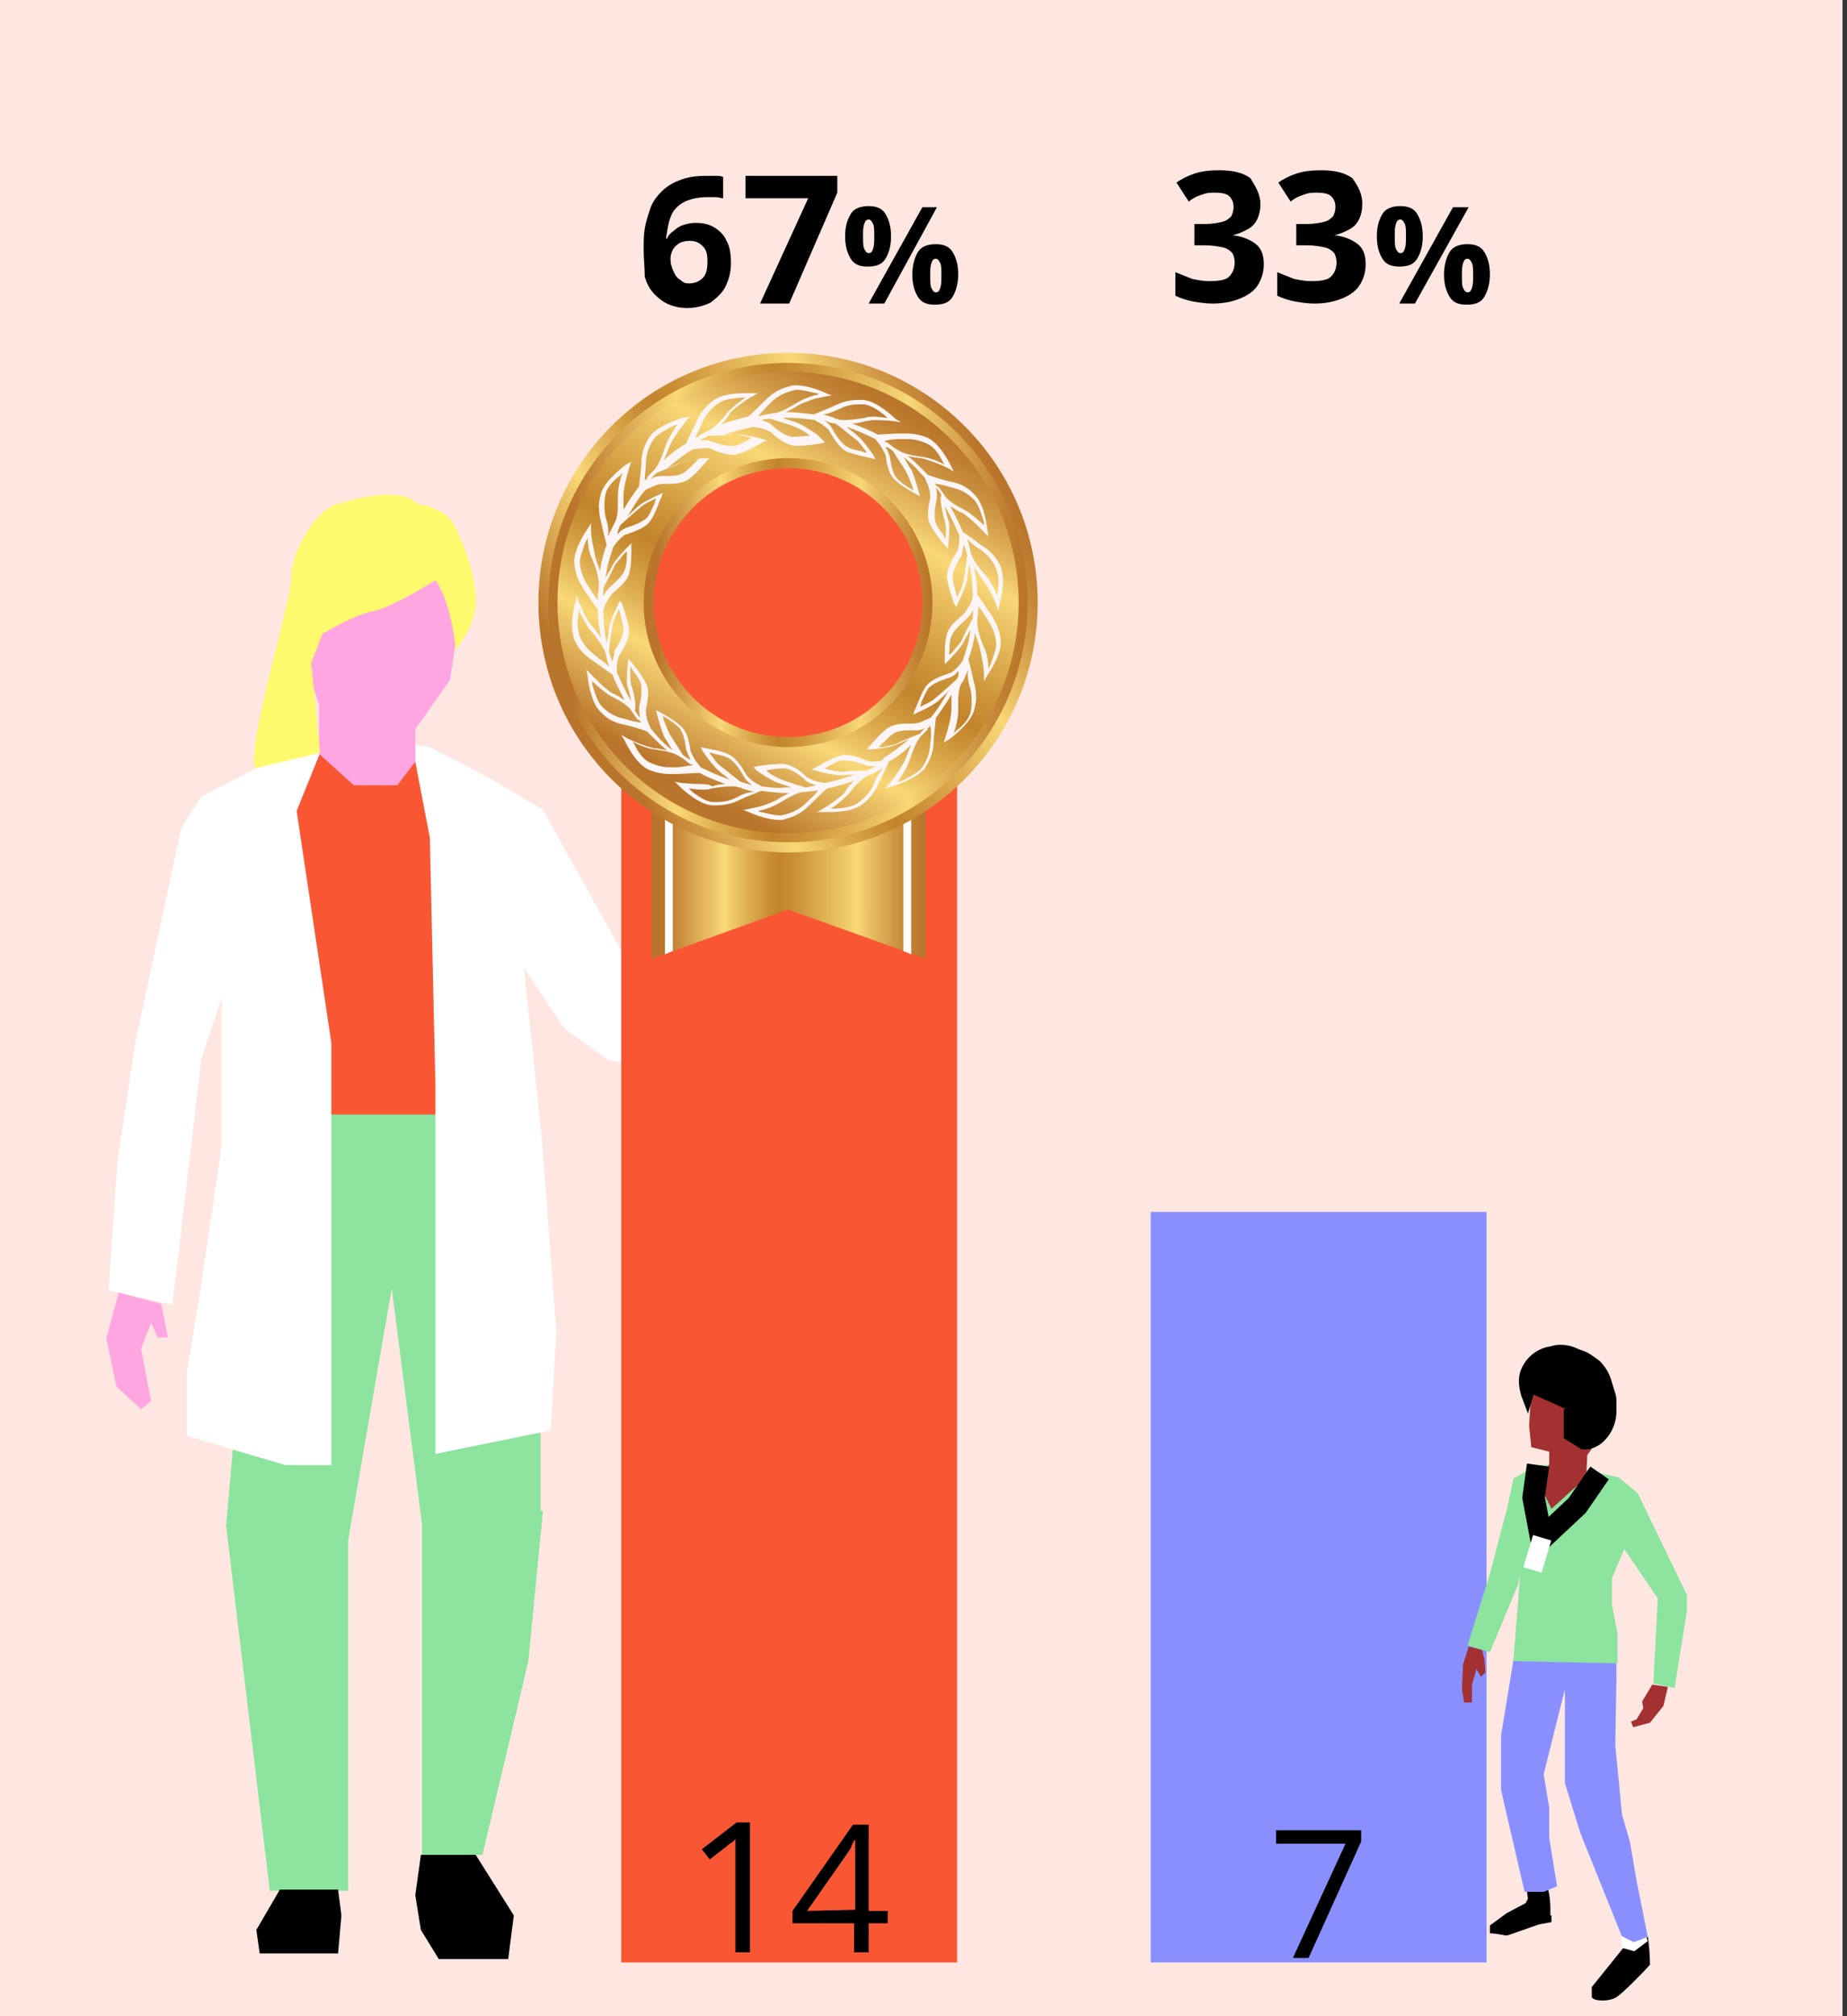 <?xml version="1.0" encoding="UTF-8"?>
<!-- Generator: Adobe Illustrator 28.7.3, SVG Export Plug-In . SVG Version: 9.03 Build 54978)  -->
<svg xmlns="http://www.w3.org/2000/svg" xmlns:xlink="http://www.w3.org/1999/xlink" version="1.1" id="Calque_1" x="0px" y="0px" viewBox="0 0 165 180" style="enable-background:new 0 0 165 180;" xml:space="preserve">
<rect x="0" y="0" width="165" height="180" fill="#333333" stroke="none"/>
<style type="text/css">
	.st0{display:none;}
	.st1{fill:#FEE6E1;}
	.st2{fill:#F95734;}
	.st3{fill:#8CE49F;}
	.st4{fill:#FFFFFF;}
	.st5{fill:#FFA5E2;}
	.st6{fill:#FFF96E;}
	.st7{fill:#8A8FFF;}
	.st8{fill:#A33131;}
	.st9{fill:none;stroke:#000000;stroke-width:2;}
	.st10{fill:url(#SVGID_1_);}
	.st11{fill:url(#SVGID_00000010292466553686353230000003448820940772052926_);}
	.st12{fill:url(#SVGID_00000054983186345701803110000007162003168651868339_);}
	.st13{fill:url(#SVGID_00000059268542290980983610000005488708675897117844_);}
	.st14{fill:url(#SVGID_00000181800901100210127060000001330509467338597554_);}
	.st15{fill:#FCF5F5;}
</style>
<g id="Repères" class="st0">
</g>
<g id="Calque_3">
	<rect x="-0.4" class="st1" width="165" height="180"></rect>
</g>
<g id="Calque_2_00000028290072860536850540000007951270406462060197_">
	<g>
		<path class="st2" d="M24.7,104.7l-1.8-33.1l3.4-4.2l5.4-1l7,1l3.9,36.4l-8.3,2.3L24.7,104.7z"></path>
		<path class="st3" d="M48.5,134.9l-1.3,13.4l-4.1,17.3h-5.4v-29.5L35,115l-3.9,22.5v31.3h-7l-3.9-32.6l2.6-29.5l4.1-7.2H39l5.9,7.2    l3.4,9.6v18.6H48.5z"></path>
		<path class="st4" d="M32.2,65.9L25,67.5l-7,3.6l-1.8,2.8L12.1,93l-1.6,10.6l-0.8,11.6l5.7,1.3l2.6-22l1.8-5.4v13.2L18,114.5    l-1.3,8v5.7l8.8,2.6h4.1v-20.7v-17l-3.1-20.7l2.1-5.2l8.5,0.8l1.3,6.8L38.9,97v19.6v13.2l10.3-2.1l0.5-8.8l-1.3-17.3l-1.6-15.2    l3.6,5.4l3.9,2.8L74.6,99l1.6-6.5l-19.9-6.2l-7.8-14l-4.7-2.8l-5.4-2.8L32.2,65.9z"></path>
		<path class="st5" d="M41.5,52.2l-1.3,8.5l-3.1,4.4V68l-1.6,2.1h-3.9l-3.1-2.8v-4.4L27,58.4v-7.2l2.8-4.9l5.7-1l3.6,2.3L41.5,52.2z    "></path>
		<path class="st6" d="M28.8,56.6l-1,2.6l0.8,8l-5.8,1.4C22,66.5,26,53.8,26,51.7c0-2.6,2.3-6.2,4.1-6.7c1.8-0.5,5.7-1.6,7.2,0    c0.9,0.1,2.7,0.6,3.4,2.1c0.8,1.8,1.8,4.1,1.8,6.5c0,1.9-1.2,3.7-1.8,4.4c-0.1-1.4-0.6-4.5-1.8-6.2c-1.4,0.9-4.4,2.6-5.7,2.8    C32,54.8,29.8,56,28.8,56.6z"></path>
		<path class="st5" d="M9.5,119.5l0.9,4.3l2.2,2l0.9-0.7l-0.9-4.7l0.9-2.3l0.6,1.3H15l-0.6-3l-3.8-1L9.5,119.5z"></path>
		<path class="st5" d="M81,94.1l4.1,3.9l-1.8,1.8l-5.6-1.4l0.5,1.8l-2.4,0.4l-1-2.6l1-4.1L81,94.1z"></path>
		<path d="M22.9,172.3l0.3,2.1h7l0.3-3.4l-0.3-2.3H25L22.9,172.3z"></path>
		<path d="M37.1,169.2l0.5,3.1l1.6,2.6h6.2l0.5-3.9l-3.4-5.4h-4.9L37.1,169.2z"></path>
	</g>
	<rect x="55.5" y="42.2" class="st2" width="30" height="133"></rect>
	<g>
		<g>
			<path d="M112.6,18.2c0,0.5-0.1,1-0.3,1.4c-0.2,0.4-0.5,0.7-0.9,0.9c-0.4,0.2-0.8,0.4-1.3,0.5l0,0c0.9,0.1,1.6,0.4,2.1,0.8     s0.7,1,0.7,1.8c0,0.7-0.2,1.3-0.5,1.8s-0.8,0.9-1.5,1.2c-0.7,0.3-1.5,0.5-2.6,0.5c-0.6,0-1.2-0.1-1.8-0.2     c-0.5-0.1-1.1-0.3-1.5-0.5v-2.1c0.5,0.2,1,0.4,1.5,0.6c0.5,0.1,1,0.2,1.5,0.2c0.9,0,1.5-0.1,1.8-0.4s0.5-0.7,0.5-1.3     c0-0.3-0.1-0.6-0.2-0.8c-0.2-0.2-0.4-0.4-0.8-0.5s-1-0.2-1.7-0.2h-0.9V20h0.9c0.7,0,1.2-0.1,1.6-0.2s0.6-0.3,0.8-0.5     c0.1-0.2,0.2-0.5,0.2-0.8c0-0.4-0.1-0.7-0.4-1c-0.2-0.2-0.7-0.3-1.2-0.3c-0.4,0-0.7,0-1,0.1s-0.6,0.2-0.8,0.3     c-0.2,0.1-0.5,0.3-0.6,0.4l-1.1-1.7c0.4-0.3,1-0.6,1.6-0.8c0.6-0.2,1.3-0.3,2.2-0.3c1.2,0,2.1,0.2,2.8,0.7     C112.2,16.7,112.6,17.4,112.6,18.2z"></path>
			<path d="M121.7,18.2c0,0.5-0.1,1-0.3,1.4c-0.2,0.4-0.5,0.7-0.9,0.9c-0.4,0.2-0.8,0.4-1.3,0.5l0,0c0.9,0.1,1.6,0.4,2.1,0.8     s0.7,1,0.7,1.8c0,0.7-0.2,1.3-0.5,1.8s-0.8,0.9-1.5,1.2c-0.7,0.3-1.5,0.5-2.6,0.5c-0.6,0-1.2-0.1-1.8-0.2     c-0.5-0.1-1.1-0.3-1.5-0.5v-2.1c0.5,0.2,1,0.4,1.5,0.6c0.5,0.1,1,0.2,1.5,0.2c0.9,0,1.5-0.1,1.8-0.4s0.5-0.7,0.5-1.3     c0-0.3-0.1-0.6-0.2-0.8c-0.2-0.2-0.4-0.4-0.8-0.5s-1-0.2-1.7-0.2h-0.9V20h0.9c0.7,0,1.2-0.1,1.6-0.2s0.6-0.3,0.8-0.5     c0.1-0.2,0.2-0.5,0.2-0.8c0-0.4-0.1-0.7-0.4-1c-0.2-0.2-0.7-0.3-1.2-0.3c-0.4,0-0.7,0-1,0.1s-0.6,0.2-0.8,0.3     c-0.2,0.1-0.5,0.3-0.6,0.4l-1.1-1.7c0.4-0.3,1-0.6,1.6-0.8c0.6-0.2,1.3-0.3,2.2-0.3c1.2,0,2.1,0.2,2.8,0.7     C121.4,16.7,121.7,17.4,121.7,18.2z"></path>
			<path d="M125.1,18.4c0.7,0,1.2,0.2,1.5,0.7s0.5,1.1,0.5,2s-0.2,1.5-0.5,2s-0.8,0.7-1.6,0.7c-0.7,0-1.2-0.2-1.5-0.7     s-0.5-1.1-0.5-2s0.2-1.5,0.5-2S124.4,18.4,125.1,18.4z M125.1,19.6c-0.2,0-0.3,0.1-0.4,0.4s-0.1,0.6-0.1,1.1s0,0.9,0.1,1.1     s0.2,0.4,0.4,0.4s0.3-0.1,0.4-0.4s0.1-0.6,0.1-1.1s0-0.9-0.1-1.1S125.3,19.6,125.1,19.6z M131.2,18.5l-4.8,8.6H125l4.8-8.6H131.2     z M131.1,21.8c0.7,0,1.2,0.2,1.5,0.7s0.5,1.1,0.5,2c0,0.8-0.2,1.5-0.5,2s-0.8,0.7-1.6,0.7c-0.7,0-1.2-0.2-1.5-0.7s-0.5-1.1-0.5-2     c0-0.8,0.2-1.5,0.5-2S130.4,21.8,131.1,21.8z M131.1,23.1c-0.2,0-0.3,0.1-0.4,0.4s-0.1,0.6-0.1,1.1s0,0.9,0.1,1.1     s0.2,0.4,0.4,0.4s0.3-0.1,0.4-0.4s0.1-0.6,0.1-1.1s0-0.9-0.1-1.1S131.3,23.1,131.1,23.1z"></path>
		</g>
	</g>
	<rect x="102.8" y="108.2" class="st7" width="30" height="67"></rect>
	<g>
		<g>
			<path d="M57.5,22.3c0-0.7,0-1.3,0.1-1.9s0.3-1.2,0.5-1.8c0.2-0.6,0.6-1.1,1-1.5s1-0.8,1.6-1c0.7-0.3,1.5-0.4,2.4-0.4     c0.2,0,0.5,0,0.8,0s0.5,0,0.7,0.1v1.9c-0.2,0-0.4-0.1-0.7-0.1c-0.2,0-0.5,0-0.7,0c-0.9,0-1.7,0.2-2.2,0.5s-0.9,0.7-1.1,1.3     c-0.2,0.5-0.3,1.2-0.4,1.9h0.1c0.1-0.3,0.3-0.5,0.6-0.7c0.2-0.2,0.5-0.4,0.8-0.5s0.7-0.2,1.1-0.2c0.7,0,1.2,0.1,1.7,0.4     c0.5,0.3,0.9,0.7,1.1,1.2c0.3,0.5,0.4,1.2,0.4,2s-0.2,1.5-0.5,2.1c-0.3,0.6-0.8,1-1.3,1.4c-0.6,0.3-1.3,0.5-2.1,0.5     c-0.6,0-1.1-0.1-1.6-0.3c-0.5-0.2-0.9-0.5-1.3-0.9c-0.4-0.4-0.7-0.9-0.9-1.6C57.6,23.9,57.5,23.1,57.5,22.3z M61.6,25.3     c0.5,0,0.9-0.2,1.2-0.5s0.4-0.8,0.4-1.5c0-0.6-0.1-1-0.4-1.3s-0.6-0.5-1.2-0.5c-0.4,0-0.7,0.1-0.9,0.2c-0.3,0.2-0.5,0.4-0.6,0.6     s-0.2,0.5-0.2,0.7c0,0.3,0,0.5,0.1,0.8s0.2,0.5,0.3,0.7s0.3,0.4,0.5,0.5C61.1,25.3,61.3,25.3,61.6,25.3z"></path>
			<path d="M67.9,27.1l4.3-9.4h-5.6v-2h8.2v1.5l-4.3,9.9H67.9z"></path>
			<path d="M77.6,18.4c0.7,0,1.2,0.2,1.5,0.7s0.5,1.1,0.5,2s-0.2,1.5-0.5,2s-0.8,0.7-1.6,0.7c-0.7,0-1.2-0.2-1.5-0.7s-0.5-1.1-0.5-2     s0.2-1.5,0.5-2S76.9,18.4,77.6,18.4z M77.6,19.6c-0.2,0-0.3,0.1-0.4,0.4s-0.1,0.6-0.1,1.1s0,0.9,0.1,1.1s0.2,0.4,0.4,0.4     s0.3-0.1,0.4-0.4s0.1-0.6,0.1-1.1s0-0.9-0.1-1.1S77.8,19.6,77.6,19.6z M83.7,18.5L79,27.1h-1.4l4.8-8.6H83.7z M83.6,21.8     c0.7,0,1.2,0.2,1.5,0.7s0.5,1.1,0.5,2c0,0.8-0.2,1.5-0.5,2s-0.8,0.7-1.6,0.7c-0.7,0-1.2-0.2-1.5-0.7s-0.5-1.1-0.5-2     c0-0.8,0.2-1.5,0.5-2S82.9,21.8,83.6,21.8z M83.6,23.1c-0.2,0-0.3,0.1-0.4,0.4s-0.1,0.6-0.1,1.1s0,0.9,0.1,1.1s0.2,0.4,0.4,0.4     s0.3-0.1,0.4-0.4s0.1-0.6,0.1-1.1s0-0.9-0.1-1.1S83.8,23.1,83.6,23.1z"></path>
		</g>
	</g>
	<g>
		<g>
			<path d="M67,174.3h-1.3v-8.1c0-0.3,0-0.6,0-0.8s0-0.4,0-0.6c0-0.2,0-0.4,0-0.6c-0.2,0.2-0.3,0.3-0.5,0.4s-0.3,0.3-0.5,0.4l-1.3,1     l-0.7-0.9l3.1-2.4H67V174.3z"></path>
			<path d="M79.3,171.7h-1.7v2.6h-1.3v-2.6h-5.5v-1.1l5.4-7.7h1.4v7.7h1.7V171.7z M76.4,170.5v-3.7c0-0.3,0-0.5,0-0.8     c0-0.2,0-0.4,0-0.6c0-0.2,0-0.4,0-0.6c0-0.2,0-0.4,0-0.5h-0.1c-0.1,0.2-0.2,0.4-0.3,0.7c-0.1,0.2-0.3,0.4-0.4,0.6l-3.5,5     L76.4,170.5L76.4,170.5z"></path>
		</g>
	</g>
	<g>
		<g>
			<path d="M115.5,174.8l4.7-10.2H114v-1.2h7.6v1l-4.7,10.4H115.5z"></path>
		</g>
	</g>
</g>
<g id="Calque_4">
	<g>
		<path d="M144.4,178.3c-0.6,0.4-2,0.4-2.2,0v-0.9l2.9-3.6l1,0.2l1.1-1.1c0.1,0.5,0.2,1.8,0.2,2.5    C146.6,176.3,144.9,178,144.4,178.3z"></path>
		<path d="M138.6,171v0.6l-1.1,0.2c-0.9,0.3-2.8,1-2.9,1c-0.1,0-1-0.2-1.5-0.2v-0.7l1.5-1.1l1.7-0.9l0.2-0.4l-0.2-1.4l1.6-0.5    l0.4,1.1c0.1,0.3,0.2,1.1,0.2,1.6v0.7H138.6z"></path>
		<path class="st7" d="M134.1,154.9v4.9l0.5,2.2l1.6,6.9h1.7l1.2-0.5l-0.7-4.3v-2.7l-0.5-3l1.9-7.6v8.4l1.4,4.5l3.7,9.2l1.1,0.5    l1.2-0.5l-1-5l-0.6-3.5l-0.7-2.4l-0.6-6.2l0.1-5.8v-4l-0.5-2.6l-5.5-1.1l-2.5,1.7l-0.6,3.6L134.1,154.9z"></path>
		<path class="st8" d="M146.7,151.9l0.1,0.6l-0.6,1l-0.5,0.2l0.2,0.5l1.5-0.4l1.2-1.5l0.4-1.7l-1.4-0.2L146.7,151.9z"></path>
		<path class="st8" d="M130.6,150.8l0.2,1.2h0.7v-1.6l0.4-1.4l0.4,0.7l0.4-0.4l-0.1-1.2l-0.2-0.8l-1.2-0.3l-0.5,1.6L130.6,150.8    L130.6,150.8z"></path>
		<path class="st3" d="M139.9,130.8h-2.6l-2.1,1.2l-0.5,2.4l-1.6,6.1l-2,6.4l2,0.6l2.5-6l0.2-0.9l-0.6,7.7l9.3,0.2v-2.7l-0.5-2.5    v-2.4l1.1-2.6l3,4.4l-0.4,7.6l1.9,0.4l1.1-6.9v-1.4l-4.4-9.1l-1.7-1.4L139.9,130.8z"></path>
		<path class="st8" d="M136.8,129.2l-0.2-1.9l0.2-3.3l1.2-1.3l2.2-0.3l2.4,1.1l1,2.4l-0.8,2.6l-1,1.4l-0.1,2l-3.1,2.8l-0.8-1.6v-1.2    l0.6-1.2v-1.1L136.8,129.2z"></path>
		<path class="st4" d="M144.9,173.9l-0.1-1.1l1.1,0.6l1.2-0.4l0.1,0.3l-1.2,0.9L144.9,173.9z"></path>
		<path d="M139.9,125.8l-2.9-1.3l-0.5,1.7l-0.6-1.6c-0.2-0.7-0.3-1.4-0.1-2.1c0.4-1.2,1.4-2.1,2.7-2.3l0.4-0.1c0.7-0.1,1.4,0,2,0.3    l0.8,0.3c0.4,0.2,0.8,0.5,1.2,0.8c0.5,0.5,0.8,1,1,1.6l0.4,1.3c0.1,0.3,0.1,0.6,0.1,0.8v0.8c0,1.1-0.5,2.2-1.4,2.9    c-0.4,0.3-0.9,0.5-1.4,0.5h-0.3l-1.6-1v-2.6H139.9z"></path>
		<path class="st9" d="M137.4,130.8l-0.4,2.9l0.7,3.7l3.2-3l2-2.9"></path>
		
			<rect x="135.8" y="137.8" transform="matrix(0.287 -0.958 0.958 0.287 -34.896 230.465)" class="st4" width="3" height="1.7"></rect>
	</g>
</g>
<g>
	<g>
		<g>
			<g>
				<linearGradient id="SVGID_1_" gradientUnits="userSpaceOnUse" x1="58.162" y1="75.782" x2="82.652" y2="75.782">
					<stop offset="5.064450e-02" style="stop-color:#B9752B"></stop>
					<stop offset="0.267" style="stop-color:#F9D877"></stop>
					<stop offset="0.344" style="stop-color:#E1B255"></stop>
					<stop offset="0.424" style="stop-color:#CB9136"></stop>
					<stop offset="0.468" style="stop-color:#C2842B"></stop>
					<stop offset="0.541" style="stop-color:#CE953A"></stop>
					<stop offset="0.685" style="stop-color:#EAC162"></stop>
					<stop offset="0.751" style="stop-color:#F9D877"></stop>
					<stop offset="0.787" style="stop-color:#EDC568"></stop>
					<stop offset="0.88" style="stop-color:#D19A47"></stop>
					<stop offset="0.952" style="stop-color:#BF7F32"></stop>
					<stop offset="0.994" style="stop-color:#B9752B"></stop>
				</linearGradient>
				<polygon class="st10" points="82.7,85.6 70.4,81.2 58.2,85.6 58.2,65.9 82.7,65.9     "></polygon>
			</g>
			<polygon class="st4" points="60.1,84.9 60.1,68.1 59.4,68.1 59.4,85.2    "></polygon>
			<polygon class="st4" points="81.4,85.2 81.4,68.5 80.7,68.5 80.7,84.9    "></polygon>
		</g>
		
			<linearGradient id="SVGID_00000158031182230626658930000003362058274076034992_" gradientUnits="userSpaceOnUse" x1="51.123" y1="64.97" x2="89.691" y2="42.703">
			<stop offset="5.064450e-02" style="stop-color:#B9752B"></stop>
			<stop offset="0.267" style="stop-color:#F9D877"></stop>
			<stop offset="0.344" style="stop-color:#E1B255"></stop>
			<stop offset="0.424" style="stop-color:#CB9136"></stop>
			<stop offset="0.468" style="stop-color:#C2842B"></stop>
			<stop offset="0.541" style="stop-color:#CE953A"></stop>
			<stop offset="0.685" style="stop-color:#EAC162"></stop>
			<stop offset="0.751" style="stop-color:#F9D877"></stop>
			<stop offset="0.787" style="stop-color:#EDC568"></stop>
			<stop offset="0.88" style="stop-color:#D19A47"></stop>
			<stop offset="0.952" style="stop-color:#BF7F32"></stop>
			<stop offset="0.994" style="stop-color:#B9752B"></stop>
		</linearGradient>
		<circle style="fill:url(#SVGID_00000158031182230626658930000003362058274076034992_);" cx="70.4" cy="53.8" r="22.3"></circle>
		
			<linearGradient id="SVGID_00000134929869626529799820000010608099913014323098_" gradientUnits="userSpaceOnUse" x1="48.992" y1="53.837" x2="91.822" y2="53.837">
			<stop offset="5.064450e-02" style="stop-color:#B9752B"></stop>
			<stop offset="0.267" style="stop-color:#F9D877"></stop>
			<stop offset="0.344" style="stop-color:#E1B255"></stop>
			<stop offset="0.424" style="stop-color:#CB9136"></stop>
			<stop offset="0.468" style="stop-color:#C2842B"></stop>
			<stop offset="0.541" style="stop-color:#CE953A"></stop>
			<stop offset="0.685" style="stop-color:#EAC162"></stop>
			<stop offset="0.751" style="stop-color:#F9D877"></stop>
			<stop offset="0.787" style="stop-color:#EDC568"></stop>
			<stop offset="0.88" style="stop-color:#D19A47"></stop>
			<stop offset="0.952" style="stop-color:#BF7F32"></stop>
			<stop offset="0.994" style="stop-color:#B9752B"></stop>
		</linearGradient>
		<circle style="fill:url(#SVGID_00000134929869626529799820000010608099913014323098_);" cx="70.4" cy="53.8" r="21.4"></circle>
		
			<linearGradient id="SVGID_00000138570175909459816960000018301191522689670573_" gradientUnits="userSpaceOnUse" x1="60.122" y1="71.651" x2="80.692" y2="36.022">
			<stop offset="5.064450e-02" style="stop-color:#B9752B"></stop>
			<stop offset="0.267" style="stop-color:#F9D877"></stop>
			<stop offset="0.344" style="stop-color:#E1B255"></stop>
			<stop offset="0.424" style="stop-color:#CB9136"></stop>
			<stop offset="0.468" style="stop-color:#C2842B"></stop>
			<stop offset="0.541" style="stop-color:#CE953A"></stop>
			<stop offset="0.685" style="stop-color:#EAC162"></stop>
			<stop offset="0.751" style="stop-color:#F9D877"></stop>
			<stop offset="0.787" style="stop-color:#EDC568"></stop>
			<stop offset="0.88" style="stop-color:#D19A47"></stop>
			<stop offset="0.952" style="stop-color:#BF7F32"></stop>
			<stop offset="0.994" style="stop-color:#B9752B"></stop>
		</linearGradient>
		<circle style="fill:url(#SVGID_00000138570175909459816960000018301191522689670573_);" cx="70.4" cy="53.8" r="20.6"></circle>
		
			<linearGradient id="SVGID_00000016074880448824371650000012007452796798737552_" gradientUnits="userSpaceOnUse" x1="57.473" y1="53.837" x2="83.341" y2="53.837">
			<stop offset="5.064450e-02" style="stop-color:#B9752B"></stop>
			<stop offset="0.267" style="stop-color:#F9D877"></stop>
			<stop offset="0.344" style="stop-color:#E1B255"></stop>
			<stop offset="0.424" style="stop-color:#CB9136"></stop>
			<stop offset="0.468" style="stop-color:#C2842B"></stop>
			<stop offset="0.541" style="stop-color:#CE953A"></stop>
			<stop offset="0.685" style="stop-color:#EAC162"></stop>
			<stop offset="0.751" style="stop-color:#F9D877"></stop>
			<stop offset="0.787" style="stop-color:#EDC568"></stop>
			<stop offset="0.88" style="stop-color:#D19A47"></stop>
			<stop offset="0.952" style="stop-color:#BF7F32"></stop>
			<stop offset="0.994" style="stop-color:#B9752B"></stop>
		</linearGradient>
		<circle style="fill:url(#SVGID_00000016074880448824371650000012007452796798737552_);" cx="70.4" cy="53.8" r="12.9"></circle>
		<path class="st15" d="M87.8,51.8c0.3,0.3,0.6,0.9,0.8,1.3C88.9,53.6,89,54,89,54l0.2,0.5l0.1-0.6c0,0,0.3-1,0.3-2    c0-0.5-0.1-0.9-0.2-1.3c-0.5-1.1-1.2-1.6-1.7-1.9c-0.4-0.3-1.5-1.1-1.7-1.2c-0.3-0.8-0.7-1.5-1.1-2.3c0.4,0.2,0.7,0.5,1.1,0.6    c0.3,0.2,0.8,0.6,1.2,1c0.4,0.4,0.7,0.7,0.7,0.7l0.4,0.4l-0.1-0.6c0,0-0.2-2.2-1.1-3.1c-0.8-0.9-1.7-1.1-2.2-1.2    c-0.5-0.1-1.8-0.5-2-0.6c-0.6-0.6-1.2-1.2-1.8-1.7c0.4,0.1,0.9,0.2,1.2,0.2c0.4,0.1,1,0.3,1.5,0.5c0.5,0.2,0.9,0.4,0.9,0.4    l0.5,0.3L85,41.7c0,0-0.9-2-2.1-2.6c-0.7-0.3-1.4-0.4-1.9-0.4c-0.2,0-0.5,0-0.6,0c-0.5,0-1.8,0.1-2,0.1c-0.7-0.4-1.5-0.7-2.3-1    c0.4,0,0.9-0.1,1.2-0.2c0.2,0,0.5-0.1,0.8-0.1c0.8,0,1.8,0.1,1.8,0.1l0.6,0.1L80,37.4c0,0-1.6-1.6-2.9-1.7c-0.1,0-0.3,0-0.4,0    c-1,0-1.7,0.3-2.1,0.5c-0.4,0.2-1.7,0.7-1.9,0.8c-0.8-0.1-1.6-0.2-2.4-0.2c0,0-0.1,0-0.1,0c0.4-0.2,0.8-0.4,1.1-0.6    c0.3-0.2,0.9-0.4,1.5-0.6c0.5-0.1,0.9-0.2,0.9-0.2l0.6-0.1l-0.5-0.2c0,0-1.5-0.7-2.7-0.7c-0.2,0-0.4,0-0.6,0.1    c-1.2,0.3-1.8,0.9-2.2,1.3c-0.3,0.3-1.3,1.3-1.5,1.4c-0.8,0.2-1.6,0.4-2.4,0.7c0.3-0.3,0.6-0.6,0.8-1c0.2-0.3,0.8-0.7,1.2-1    c0.4-0.3,0.8-0.5,0.8-0.5l0.5-0.3l-0.6,0c0,0-0.2,0-0.6,0c-0.7,0-2,0.1-2.7,0.6c-1,0.7-1.4,1.5-1.6,2c-0.2,0.4-0.8,1.6-0.9,1.9    c-0.7,0.4-1.4,0.9-2,1.5c0.2-0.4,0.3-0.8,0.5-1.2c0.1-0.4,0.5-0.9,0.8-1.4c0.3-0.4,0.6-0.8,0.6-0.8l0.4-0.5L61,37.3    c0,0-2.1,0.6-2.9,1.6c-0.7,1-0.8,1.9-0.8,2.4c0,0.5-0.2,1.8-0.2,2.1c-0.5,0.7-1,1.4-1.4,2.1c0-0.3,0-0.5,0-0.8c0-0.2,0-0.3,0-0.5    c0,0,0,0,0,0c0-0.8,0.5-2.4,0.5-2.4l0.2-0.6l-0.5,0.3c0,0-1.8,1.3-2.2,2.5c-0.1,0.4-0.2,0.8-0.2,1.2c0,0.6,0.1,1.1,0.2,1.4    c0.1,0.5,0.4,1.8,0.5,2c-0.3,0.8-0.5,1.6-0.6,2.4c-0.1-0.4-0.3-0.8-0.4-1.2c-0.1-0.4-0.2-1-0.3-1.5c-0.1-0.5-0.1-1-0.1-1l0-0.6    l-0.3,0.5c0,0-1.2,1.7-1.2,2.9c0,0.1,0,0.1,0,0.2c0.1,1.2,0.6,1.9,0.9,2.4c0.3,0.4,1,1.5,1.2,1.7c0,0.8,0.1,1.7,0.3,2.5    c-0.3-0.3-0.5-0.7-0.8-1c-0.3-0.3-0.6-0.9-0.8-1.3c-0.2-0.5-0.4-0.9-0.4-0.9l-0.2-0.5l-0.1,0.6c0,0-0.3,1-0.3,2    c0,0.5,0.1,0.9,0.2,1.3c0.5,1.1,1.2,1.6,1.7,1.9c0.4,0.3,1.5,1.1,1.7,1.2c0.3,0.8,0.7,1.5,1.1,2.3c-0.4-0.2-0.7-0.5-1.1-0.6    c-0.3-0.2-0.8-0.6-1.2-1c-0.4-0.4-0.7-0.7-0.7-0.7l-0.4-0.4l0.1,0.6c0,0,0.2,2.2,1.1,3.1c0.8,0.9,1.7,1.1,2.2,1.2    c0.5,0.1,1.8,0.5,2,0.6c0.6,0.6,1.2,1.2,1.8,1.7c-0.4-0.1-0.9-0.2-1.2-0.2c-0.4-0.1-1-0.3-1.5-0.5c-0.5-0.2-0.9-0.4-0.9-0.4    l-0.5-0.3l0.3,0.5c0,0,0.9,2,2.1,2.6c0.7,0.3,1.4,0.4,1.9,0.4c0,0,0,0,0,0c0.2,0,0.5,0,0.6,0c0.5,0,1.8-0.1,2.1-0.1    c0.7,0.4,1.5,0.7,2.3,1c-0.4,0-0.9,0.1-1.2,0.2C63.3,70,63,70,62.7,70c-0.8,0-1.8-0.1-1.8-0.1l-0.6-0.1l0.4,0.4    c0,0,1.6,1.6,2.9,1.7c0.1,0,0.3,0,0.4,0c0,0,0,0,0,0c1,0,1.7-0.3,2.1-0.5c0.4-0.2,1.7-0.7,1.9-0.8c0.8,0.1,1.6,0.2,2.4,0.2    c0,0,0.1,0,0.1,0c-0.4,0.2-0.8,0.4-1.1,0.6c-0.3,0.2-0.9,0.4-1.5,0.6c-0.5,0.1-0.9,0.2-0.9,0.2l-0.6,0.1l0.5,0.2    c0,0,1.5,0.7,2.7,0.7c0.2,0,0.4,0,0.6-0.1c1.2-0.3,1.8-0.9,2.2-1.3c0.3-0.3,1.3-1.3,1.5-1.4c0.8-0.2,1.6-0.4,2.4-0.7    c-0.3,0.3-0.6,0.6-0.8,1c-0.2,0.3-0.8,0.7-1.2,1c-0.4,0.3-0.8,0.5-0.8,0.5L73,72.5l0.6,0c0,0,0.2,0,0.6,0c0.7,0,2-0.1,2.7-0.6    c1-0.7,1.4-1.5,1.6-2c0.2-0.4,0.8-1.6,0.9-1.9c0.7-0.4,1.4-0.9,2-1.5c-0.2,0.4-0.3,0.8-0.5,1.2c-0.1,0.4-0.5,0.9-0.8,1.4    c-0.3,0.4-0.6,0.8-0.6,0.8l-0.4,0.5l0.6-0.2c0,0,2.1-0.6,2.9-1.6c0.7-1,0.8-1.9,0.8-2.4c0-0.5,0.2-1.8,0.2-2.1    c0.5-0.7,1-1.4,1.4-2.1c0,0.3,0,0.5,0,0.8c0,0.2,0,0.3,0,0.5c0,0,0,0,0,0c0,0.8-0.5,2.4-0.5,2.4l-0.2,0.6l0.5-0.3    c0,0,1.8-1.3,2.2-2.5c0.1-0.4,0.2-0.8,0.2-1.2c0-0.6-0.1-1.1-0.2-1.4c-0.1-0.5-0.4-1.8-0.5-2c0.3-0.8,0.5-1.6,0.6-2.4    c0.1,0.4,0.3,0.8,0.4,1.2c0.1,0.4,0.2,1,0.3,1.5c0.1,0.5,0.1,1,0.1,1l0,0.6l0.3-0.5c0,0,1.2-1.7,1.2-2.9c0-0.1,0-0.1,0-0.2    c-0.1-1.2-0.6-1.9-0.9-2.4c-0.3-0.4-1-1.5-1.2-1.7c0-0.8-0.1-1.7-0.3-2.5C87.3,51.1,87.6,51.5,87.8,51.8z M87.5,49    c0.4,0.3,1.1,0.8,1.5,1.8c0.1,0.3,0.2,0.7,0.2,1.1c0,0.5-0.1,1-0.1,1.3c-0.2-0.5-0.6-1.3-1-1.8c-0.6-0.6-1.2-1.4-1.4-2.1    c0,0,0-0.1,0-0.1l-0.2-0.8l0,0.1c0-0.1-0.1-0.3-0.1-0.4C86.7,48.5,87.3,48.9,87.5,49z M86.1,48.6c0.1,0.3,0.2,0.6,0.3,0.9    c0,0.2-0.2,1.7-0.3,2.2c0,0.3-0.2,0.8-0.4,1.2c-0.1,0.1-0.1,0.3-0.2,0.4c0-0.1-0.1-0.2-0.1-0.4c-0.1-0.4-0.3-1-0.3-1.3    c0,0,0-0.1,0-0.1c0-0.6,0.5-1.4,0.8-1.9C86,49.3,86,48.9,86.1,48.6z M84.4,46.5c0,0.1,0.1,0.4,0.1,0.7c0,0.3,0,0.7,0,0.9    c-0.1-0.1-0.2-0.2-0.2-0.3c-0.3-0.4-0.6-0.8-0.7-1.1c-0.1-0.2-0.1-0.5-0.1-0.8c0-0.5,0.1-1,0.2-1.4c0-0.1,0-0.1,0-0.2    c0-0.2,0-0.5-0.1-0.8c0.2,0.2,0.4,0.5,0.5,0.7C83.9,44.5,84.2,45.9,84.4,46.5z M84.9,43.5c0.5,0.1,1.3,0.3,2.1,1.1    c0.4,0.4,0.6,1.1,0.8,1.7c0.1,0.2,0.1,0.4,0.1,0.6c-0.4-0.4-1.1-1-1.6-1.3c-0.8-0.4-1.7-0.9-2-1.5l-0.5-0.7l0,0.1    c-0.1-0.1-0.2-0.2-0.3-0.3C83.9,43.2,84.6,43.4,84.9,43.5z M79.8,40.3c0.1,0.2,0.9,1.4,1.2,1.9c0.1,0.2,0.3,0.7,0.5,1.2    c0,0.1,0.1,0.3,0.1,0.4c-0.1-0.1-0.2-0.1-0.3-0.2c-0.4-0.2-0.9-0.6-1.1-0.8c-0.5-0.5-0.6-1.4-0.7-2c-0.1-0.3-0.2-0.6-0.4-0.9    C79.3,39.9,79.6,40.1,79.8,40.3z M80.5,39.2c0.2,0,0.4,0,0.6,0c0.5,0,1,0.1,1.7,0.4c0.5,0.2,1,0.8,1.3,1.4    c0.1,0.2,0.2,0.4,0.3,0.5c-0.5-0.3-1.3-0.6-1.9-0.7c-0.9-0.1-1.9-0.3-2.4-0.7l-0.2-0.1c0,0,0,0,0,0l-0.5-0.4l0,0    c-0.1-0.1-0.2-0.1-0.4-0.2C79.5,39.2,80.1,39.2,80.5,39.2z M74.6,37.8c0.2,0.1,1.3,1,1.8,1.4c0.2,0.1,0.6,0.6,0.8,0.9    c0.1,0.1,0.2,0.2,0.2,0.3c-0.1,0-0.2,0-0.4-0.1c-0.5-0.1-1-0.2-1.3-0.4c-0.6-0.3-1.1-1.2-1.4-1.7c-0.1-0.2-0.4-0.5-0.7-0.7    C74,37.7,74.3,37.8,74.6,37.8z M74.8,36.6c0.4-0.2,1-0.5,1.9-0.5c0.1,0,0.3,0,0.4,0c0.5,0,1.2,0.4,1.7,0.8    c0.2,0.1,0.3,0.3,0.5,0.4c-0.3,0-0.8-0.1-1.2-0.1c-0.3,0-0.6,0-0.8,0.1c-0.6,0.1-1.3,0.2-1.9,0.2c-0.2,0-0.4,0-0.6-0.1    c-0.1,0-0.2,0-0.3-0.1l-0.6-0.2l0,0c-0.1,0-0.3-0.1-0.4-0.1C73.9,37,74.5,36.7,74.8,36.6z M68.9,37.4c0.2,0.1,1.6,0.5,2.1,0.7    c0.2,0.1,0.7,0.3,1.1,0.6c0.1,0.1,0.2,0.2,0.3,0.2C72,38.9,71.4,39,71,39c-0.1,0-0.2,0-0.3,0c-0.6-0.1-1.4-0.7-1.8-1.1    c-0.2-0.2-0.6-0.3-0.9-0.4C68.3,37.4,68.6,37.4,68.9,37.4z M68.7,36.1c0.4-0.4,0.9-0.9,2-1.2c0.1,0,0.3-0.1,0.5-0.1    c0.5,0,1.2,0.2,1.7,0.3c0.1,0,0.2,0.1,0.3,0.1c-0.6,0.1-1.4,0.4-1.9,0.7c-0.7,0.4-1.6,1-2.3,1L68,37.1l0.1,0c-0.1,0-0.3,0-0.4,0.1    C68,36.8,68.4,36.4,68.7,36.1z M63.3,38.9c0.2,0,1.7,0,2.2-0.1c0,0,0.1,0,0.1,0c0.3,0,0.8,0.1,1.2,0.2c0.1,0,0.2,0.1,0.3,0.1    c-0.1,0.1-0.2,0.1-0.3,0.2c-0.4,0.2-0.9,0.5-1.2,0.5c-0.1,0-0.2,0-0.4,0c-0.6,0-1.3-0.3-1.7-0.4c-0.2-0.1-0.4-0.1-0.7-0.1    c-0.1,0-0.2,0-0.3,0C62.8,39.2,63.1,39,63.3,38.9z M62.7,37.8c0.2-0.5,0.6-1.2,1.5-1.8c0.5-0.4,1.7-0.5,2.4-0.5    c-0.5,0.3-1.2,0.9-1.6,1.3c-0.5,0.7-1.2,1.4-1.8,1.7c-0.1,0-0.2,0.1-0.2,0.1l-0.6,0.3l0.1,0c-0.1,0.1-0.2,0.1-0.4,0.2    C62.3,38.7,62.6,38.1,62.7,37.8z M58.7,42.2c0.2-0.1,1.6-0.6,2.1-0.9c0.2-0.1,0.8-0.2,1.2-0.3c0.1,0,0.3,0,0.4,0    c-0.1,0.1-0.2,0.2-0.3,0.3c-0.3,0.3-0.7,0.7-1,0.9c-0.4,0.3-1.2,0.3-1.8,0.3c-0.1,0-0.2,0-0.3,0c0,0,0,0,0,0    c-0.3,0-0.6,0.1-0.9,0.3C58.2,42.7,58.4,42.4,58.7,42.2z M57.7,41.4c0-0.5,0.1-1.3,0.7-2.2c0.3-0.4,1-0.8,1.6-1.1    c0.2-0.1,0.4-0.2,0.5-0.2c-0.3,0.5-0.8,1.2-1,1.8c-0.3,0.8-0.6,1.8-1.1,2.3l-0.6,0.6l0.1,0c-0.1,0.1-0.2,0.2-0.3,0.3    C57.6,42.4,57.7,41.7,57.7,41.4z M55.4,46.9c0.2-0.2,1.2-1.1,1.7-1.5c0.2-0.2,0.6-0.5,1.1-0.7c0.1-0.1,0.2-0.1,0.4-0.2    c0,0.1-0.1,0.2-0.1,0.4c-0.2,0.4-0.4,0.9-0.6,1.2c-0.4,0.5-1.3,0.8-1.9,1c-0.3,0.1-0.6,0.3-0.8,0.6C55.1,47.5,55.3,47.2,55.4,46.9    z M54.2,46.5c-0.1-0.3-0.2-0.7-0.2-1.3c0-0.3,0-0.7,0.1-1.1c0.1-0.5,0.6-1.1,1.1-1.5c0.2-0.1,0.3-0.3,0.4-0.4    c-0.2,0.6-0.4,1.4-0.4,2c0,0,0,0,0,0c0,0.2,0,0.3,0,0.5c0,0.7,0,1.5-0.3,2l-0.4,0.8l0,0c-0.1,0.1-0.1,0.3-0.2,0.4    C54.4,47.4,54.3,46.8,54.2,46.5z M53.9,52.5c0.1-0.2,0.8-1.5,1-2c0.1-0.2,0.5-0.6,0.8-1c0.1-0.1,0.2-0.2,0.3-0.3    c0,0.5,0,1.3-0.2,1.7c-0.2,0.6-1,1.2-1.4,1.6c-0.2,0.2-0.4,0.5-0.6,0.8C53.9,53.1,53.9,52.8,53.9,52.5z M51.8,50.3    c0,0,0-0.1,0-0.1c0-0.5,0.3-1.2,0.5-1.8c0.1-0.2,0.2-0.3,0.2-0.5c0,0.6,0.1,1.5,0.4,2c0.3,0.7,0.6,1.6,0.6,2.3c0,0.1,0,0.1,0,0.2    l-0.1,0.9l0-0.1c0,0.1,0,0.3,0,0.4c-0.3-0.4-0.7-1-0.8-1.2C52.4,52.1,51.9,51.4,51.8,50.3z M54.7,59.1c-0.1-0.3-0.2-0.6-0.3-0.9    c0-0.2,0.2-1.7,0.3-2.2c0-0.3,0.2-0.8,0.4-1.2c0.1-0.1,0.1-0.3,0.2-0.4c0,0.1,0.1,0.2,0.1,0.4c0.1,0.4,0.3,1,0.3,1.3    c0,0,0,0.1,0,0.1c0,0.6-0.5,1.4-0.8,1.9C54.9,58.4,54.8,58.7,54.7,59.1z M53.3,58.6c-0.4-0.3-1.1-0.8-1.5-1.8    c-0.1-0.3-0.2-0.7-0.2-1.1c0-0.5,0.1-1,0.1-1.3c0.2,0.5,0.6,1.3,1,1.8c0.6,0.7,1.2,1.5,1.4,2.1c0,0,0,0,0,0l0.2,0.9l0-0.1    c0,0.1,0.1,0.3,0.1,0.4C54.1,59.2,53.5,58.8,53.3,58.6z M56.4,61.2c0-0.1-0.1-0.4-0.1-0.7c0-0.3,0-0.7,0-1    c0.1,0.1,0.2,0.2,0.2,0.3c0.3,0.4,0.6,0.8,0.7,1.1c0.1,0.2,0.1,0.5,0.1,0.8c0,0.5-0.1,1-0.2,1.4c0,0.1,0,0.1,0,0.2    c0,0.2,0,0.5,0.1,0.8c-0.2-0.2-0.4-0.5-0.5-0.7C56.9,63.1,56.6,61.7,56.4,61.2z M55.9,64.2c-0.5-0.1-1.3-0.3-2.1-1.1    c-0.4-0.4-0.6-1.1-0.8-1.7c-0.1-0.2-0.1-0.4-0.1-0.6c0.4,0.4,1.1,1,1.6,1.3c0.8,0.4,1.7,0.9,2,1.5l0.5,0.7l0-0.1    c0.1,0.1,0.2,0.2,0.3,0.3C56.9,64.5,56.2,64.3,55.9,64.2z M61,67.4c-0.1-0.2-0.9-1.4-1.2-1.9c-0.1-0.2-0.3-0.7-0.5-1.2    c0-0.1-0.1-0.3-0.1-0.4c0.1,0.1,0.2,0.1,0.3,0.2c0.4,0.2,0.9,0.6,1.1,0.8c0.5,0.5,0.6,1.4,0.7,2c0.1,0.3,0.2,0.6,0.4,0.9    C61.5,67.8,61.3,67.6,61,67.4z M60.4,68.5c-0.2,0-0.4,0-0.6,0c-0.5,0-1-0.1-1.7-0.4c-0.5-0.2-1-0.8-1.3-1.4    c-0.1-0.2-0.2-0.4-0.3-0.5c0.5,0.3,1.3,0.6,1.9,0.7c0.9,0.1,1.9,0.3,2.4,0.7l0.2,0.1c0,0,0,0,0,0l0.5,0.4l0,0    c0.1,0.1,0.2,0.1,0.4,0.2C61.3,68.4,60.7,68.5,60.4,68.5z M66.2,69.8c-0.2-0.1-1.3-1-1.8-1.4c-0.2-0.1-0.6-0.6-0.8-0.9    c-0.1-0.1-0.2-0.2-0.2-0.3c0.1,0,0.2,0,0.4,0.1c0.5,0.1,1,0.2,1.3,0.4c0.6,0.3,1.1,1.2,1.4,1.7c0.1,0.2,0.4,0.5,0.7,0.7    C66.8,70,66.5,69.9,66.2,69.8z M66,71.1c-0.4,0.2-1,0.5-1.9,0.5c-0.1,0-0.3,0-0.4,0c-0.5,0-1.2-0.4-1.7-0.8    c-0.2-0.1-0.3-0.3-0.5-0.4c0.3,0,0.8,0.1,1.2,0.1c0.3,0,0.6,0,0.8-0.1c0.6-0.1,1.3-0.2,1.9-0.2c0.2,0,0.4,0,0.6,0.1    c0.1,0,0.2,0,0.3,0.1l0.7,0.2l0,0c0.1,0,0.3,0.1,0.4,0.1C66.9,70.7,66.3,70.9,66,71.1z M68,70.2c-0.1-0.1-0.3-0.2-0.5-0.3    c-0.3-0.2-0.7-0.5-0.8-0.7c-0.3-0.5-0.8-1.4-1.5-1.8C64.5,67,63,66.8,63,66.8l-0.4-0.1l0.2,0.4c0,0,0.9,1.3,1.4,1.7    c0.2,0.2,0.6,0.5,1,0.8c-0.9-0.3-1.8-0.7-2.6-1.1c-0.1-0.1-0.2-0.3-0.4-0.5c-0.2-0.3-0.4-0.7-0.5-0.9c-0.1-0.6-0.2-1.6-0.8-2.2    c-0.6-0.6-1.9-1.3-1.9-1.3l-0.4-0.2l0.1,0.4c0,0,0.4,1.5,0.7,2.1c0.2,0.2,0.4,0.7,0.7,1.1c-0.5-0.4-1-0.8-1.4-1.3    c-0.2-0.2-0.4-0.5-0.6-0.7c0-0.1-0.1-0.3-0.2-0.5c-0.1-0.3-0.2-0.7-0.2-1c0-0.1,0-0.1,0-0.2c0.1-0.4,0.2-0.9,0.2-1.4    c0-0.3,0-0.6-0.2-0.9c-0.3-0.7-1.3-1.9-1.3-1.9l-0.3-0.3l0,0.4c0,0-0.1,0.8-0.1,1.4c0,0.3,0,0.6,0.1,0.8c0.1,0.3,0.2,0.8,0.3,1.2    c-0.5-0.8-0.9-1.7-1.3-2.6c0-0.3,0-1.3,0.3-1.6c0.3-0.5,0.8-1.3,0.8-2.1c0,0,0-0.1,0-0.1c-0.1-0.8-0.6-2.2-0.6-2.2l-0.2-0.4    l-0.2,0.4c0,0-0.7,1.4-0.8,2.1c0,0.3-0.1,0.8-0.2,1.3c-0.2-0.9-0.3-1.9-0.3-2.9c0-0.1,0.1-0.3,0.2-0.6c0.2-0.3,0.4-0.7,0.6-0.9    c0.4-0.4,1.3-1,1.5-1.8c0.2-0.6,0.2-1.6,0.2-2c0-0.2,0-0.3,0-0.3l0-0.4l-0.3,0.3c0,0-1.1,1.1-1.4,1.7c-0.1,0.3-0.4,0.7-0.6,1.1    c0.1-1,0.4-1.9,0.7-2.8c0.1-0.1,0.2-0.3,0.4-0.5c0.3-0.3,0.6-0.6,0.8-0.6c0.5-0.2,1.6-0.5,2.1-1.2c0.5-0.7,0.9-2.1,1-2.1l0.1-0.4    l-0.4,0.2c0,0-1.4,0.6-1.9,1.1c-0.2,0.2-0.6,0.5-0.9,0.9c0.5-0.8,1-1.7,1.6-2.4c0.1-0.1,0.3-0.2,0.6-0.3c0.3-0.2,0.8-0.3,1-0.3    c0,0,0,0,0,0c0.1,0,0.2,0,0.3,0c0.6,0,1.4,0,2-0.4c0.7-0.5,1.6-1.6,1.6-1.6l0.3-0.3l-0.4,0c0,0-1.6,0.1-2.2,0.4    c-0.3,0.1-0.7,0.3-1.2,0.5c0.7-0.6,1.5-1.2,2.3-1.7c0.2,0,0.7-0.1,1.1-0.1c0.2,0,0.4,0,0.6,0.1c0.4,0.2,1.2,0.5,1.9,0.5    c0.2,0,0.3,0,0.5-0.1c0.8-0.2,2.1-1,2.1-1l0.4-0.2l-0.4-0.1c0,0-1.4-0.4-2.1-0.4c0,0-0.1,0-0.1,0c-0.3,0-0.8,0-1.3,0.1    c0.9-0.4,1.8-0.6,2.7-0.8c0.1,0,0.3,0.1,0.6,0.1c0.4,0.1,0.8,0.3,1,0.4c0.4,0.4,1.2,1.1,2.1,1.2c0.1,0,0.2,0,0.3,0    c0.8,0,2-0.2,2-0.2l0.4-0.1L73,38.8c0,0-1.3-0.9-1.9-1.1c-0.3-0.1-0.7-0.2-1.2-0.4c0.2,0,0.3,0,0.5,0c0.8,0,1.6,0.1,2.4,0.2    c0.1,0.1,0.3,0.2,0.5,0.3c0.3,0.2,0.7,0.5,0.8,0.7c0.3,0.5,0.8,1.4,1.5,1.8c0.7,0.3,2.2,0.6,2.2,0.6l0.4,0.1L78,40.6    c0,0-0.9-1.3-1.4-1.7c-0.2-0.2-0.6-0.5-1-0.8c0.9,0.3,1.8,0.7,2.6,1.1c0.1,0.1,0.2,0.3,0.4,0.5c0.2,0.3,0.4,0.7,0.5,0.9    c0.1,0.6,0.2,1.6,0.8,2.2c0.6,0.6,1.9,1.3,1.9,1.3l0.4,0.2L82.1,44c0,0-0.4-1.5-0.7-2.1c-0.2-0.2-0.4-0.7-0.7-1.1    c0.5,0.4,1,0.8,1.4,1.3c0.2,0.2,0.4,0.4,0.6,0.7c0,0.1,0.1,0.3,0.2,0.5c0.1,0.3,0.2,0.7,0.2,1c0,0.1,0,0.1,0,0.2    c-0.1,0.4-0.2,0.9-0.2,1.4c0,0.3,0,0.6,0.2,0.9c0.3,0.7,1.3,1.9,1.3,1.9l0.3,0.3l0-0.4c0,0,0.1-0.8,0.1-1.4c0-0.3,0-0.6-0.1-0.8    c-0.1-0.3-0.2-0.8-0.3-1.2c0.5,0.8,0.9,1.7,1.3,2.6c0,0.3,0,1.3-0.3,1.6c-0.3,0.5-0.8,1.3-0.8,2.1c0,0,0,0.1,0,0.1    c0.1,0.8,0.6,2.2,0.6,2.2l0.2,0.4l0.2-0.4c0,0,0.7-1.4,0.8-2.1c0-0.3,0.1-0.8,0.2-1.3c0.2,0.9,0.3,1.9,0.3,2.9    c0,0.1-0.1,0.3-0.2,0.6c-0.2,0.3-0.4,0.7-0.6,0.9c-0.4,0.4-1.3,1-1.5,1.8c-0.2,0.6-0.2,1.6-0.2,2c0,0.2,0,0.3,0,0.3l0,0.4l0.3-0.3    c0,0,1.1-1.1,1.4-1.7c0.1-0.3,0.4-0.7,0.6-1.1c-0.1,1-0.4,1.9-0.7,2.8c-0.1,0.1-0.2,0.3-0.4,0.5c-0.3,0.3-0.6,0.6-0.8,0.6    c-0.5,0.2-1.6,0.5-2.1,1.2c-0.5,0.7-0.9,2.1-1,2.1l-0.1,0.4l0.4-0.2c0,0,1.4-0.6,1.9-1.1c0.2-0.2,0.6-0.5,0.9-0.9    c-0.5,0.8-1,1.7-1.6,2.4c-0.1,0.1-0.3,0.2-0.6,0.3c-0.3,0.2-0.8,0.3-1,0.3c0,0,0,0,0,0c-0.1,0-0.2,0-0.3,0c-0.6,0-1.4,0-2,0.4    c-0.7,0.5-1.6,1.6-1.6,1.6l-0.3,0.3l0.4,0c0,0,1.6-0.1,2.2-0.4c0.3-0.1,0.7-0.3,1.2-0.5c-0.7,0.6-1.5,1.2-2.3,1.7    C79,67.9,78.5,68,78,68c-0.2,0-0.4,0-0.6-0.1c-0.4-0.2-1.2-0.5-1.9-0.5c-0.2,0-0.3,0-0.5,0.1c-0.8,0.2-2.1,1-2.1,1l-0.4,0.2    l0.4,0.1c0,0,1.4,0.4,2.1,0.4c0,0,0.1,0,0.1,0c0.3,0,0.8,0,1.3-0.1c-0.9,0.4-1.8,0.6-2.7,0.8c-0.1,0-0.3-0.1-0.6-0.1    c-0.4-0.1-0.8-0.3-1-0.4c-0.4-0.4-1.2-1.1-2.1-1.2c-0.1,0-0.2,0-0.3,0c-0.8,0-2,0.2-2,0.2l-0.4,0.1l0.3,0.3c0,0,1.3,0.9,1.9,1.1    c0.3,0.1,0.7,0.2,1.2,0.4c-0.2,0-0.3,0-0.5,0C69.6,70.4,68.8,70.3,68,70.2z M86.9,55.2c-0.1,0.2-0.8,1.5-1,2    c-0.1,0.2-0.5,0.6-0.8,1c-0.1,0.1-0.2,0.2-0.3,0.3c0-0.5,0-1.3,0.2-1.7c0.2-0.6,1-1.2,1.4-1.6c0.2-0.2,0.4-0.5,0.6-0.8    C86.9,54.6,86.9,54.9,86.9,55.2z M85.4,60.7c-0.2,0.2-1.2,1.1-1.7,1.5c-0.2,0.2-0.6,0.5-1.1,0.7c-0.1,0.1-0.2,0.1-0.4,0.2    c0-0.1,0.1-0.2,0.1-0.4c0.2-0.4,0.4-0.9,0.6-1.2c0.4-0.5,1.3-0.8,1.9-1c0.3-0.1,0.6-0.3,0.8-0.6C85.7,60.2,85.6,60.5,85.4,60.7z     M82.2,65.5c-0.2,0.1-1.6,0.6-2.1,0.9c-0.2,0.1-0.8,0.2-1.2,0.3c-0.1,0-0.3,0-0.4,0c0.1-0.1,0.2-0.2,0.3-0.3    c0.3-0.3,0.7-0.7,1-0.9c0.4-0.3,1.2-0.3,1.8-0.3c0.1,0,0.2,0,0.3,0c0,0,0,0,0,0c0.3,0,0.6-0.1,0.9-0.3    C82.6,65,82.4,65.2,82.2,65.5z M77.5,68.8c-0.2,0-1.7,0-2.2,0.1c0,0-0.1,0-0.1,0c-0.3,0-0.8-0.1-1.2-0.2c-0.1,0-0.2-0.1-0.3-0.1    c0.1-0.1,0.2-0.1,0.3-0.2c0.4-0.2,0.9-0.5,1.2-0.5c0.1,0,0.2,0,0.4,0c0.6,0,1.3,0.3,1.7,0.4c0.2,0.1,0.4,0.1,0.7,0.1    c0.1,0,0.2,0,0.3,0C78,68.5,77.8,68.6,77.5,68.8z M71.9,70.3c-0.2-0.1-1.6-0.5-2.1-0.7c-0.2-0.1-0.7-0.3-1.1-0.6    c-0.1-0.1-0.2-0.2-0.3-0.2c0.4-0.1,1-0.2,1.5-0.2c0.1,0,0.2,0,0.3,0c0.6,0.1,1.4,0.7,1.8,1.1c0.2,0.2,0.6,0.3,0.9,0.4    C72.5,70.2,72.2,70.3,71.9,70.3z M72.2,71.5c-0.4,0.4-0.9,0.9-2,1.2c-0.1,0-0.3,0.1-0.5,0.1c-0.5,0-1.2-0.2-1.7-0.3    c-0.1,0-0.2-0.1-0.3-0.1c0.6-0.1,1.4-0.4,1.9-0.7c0.7-0.4,1.6-1,2.3-1l0.9-0.1l-0.1,0c0.1,0,0.3,0,0.4-0.1    C72.9,70.9,72.4,71.3,72.2,71.5z M78.1,69.9c-0.2,0.5-0.6,1.2-1.5,1.8c-0.5,0.4-1.7,0.5-2.4,0.5c0.5-0.3,1.2-0.9,1.6-1.3    c0.5-0.7,1.2-1.4,1.8-1.7c0.1,0,0.2-0.1,0.3-0.1l0.6-0.3l0,0c0.1-0.1,0.2-0.1,0.4-0.2C78.5,69,78.2,69.6,78.1,69.9z M83.1,66.3    c0,0.5-0.1,1.3-0.7,2.2c-0.3,0.4-1,0.8-1.6,1.1c-0.2,0.1-0.4,0.2-0.6,0.2c0.3-0.5,0.8-1.2,1-1.8c0.3-0.8,0.6-1.8,1.1-2.3    c0,0,0,0,0,0l0.6-0.6l-0.1,0c0.1-0.1,0.2-0.2,0.3-0.3C83.2,65.3,83.2,66,83.1,66.3z M86.6,61.2c0.1,0.3,0.2,0.7,0.2,1.3    c0,0.3,0,0.7-0.1,1.1c-0.1,0.5-0.6,1.1-1.1,1.5c-0.2,0.1-0.3,0.3-0.4,0.4c0.2-0.6,0.4-1.4,0.4-2c0,0,0,0,0,0c0-0.2,0-0.3,0-0.5    c0-0.7,0-1.5,0.3-2c0,0,0-0.1,0.1-0.1l0.3-0.7l0,0c0.1-0.1,0.1-0.3,0.2-0.4C86.4,60.2,86.5,60.9,86.6,61.2z M89,57.4    c0,0,0,0.1,0,0.1c0,0.5-0.3,1.2-0.5,1.8c-0.1,0.2-0.2,0.3-0.2,0.5c0-0.6-0.1-1.5-0.4-2c-0.3-0.7-0.6-1.6-0.6-2.3    c0-0.1,0-0.1,0-0.2l0.1-0.9l0,0.1c0-0.1,0-0.3,0-0.4c0.3,0.4,0.7,1,0.8,1.2C88.4,55.6,88.9,56.3,89,57.4z"></path>
		<circle class="st2" cx="70.4" cy="53.8" r="12"></circle>
	</g>
</g>
</svg>

